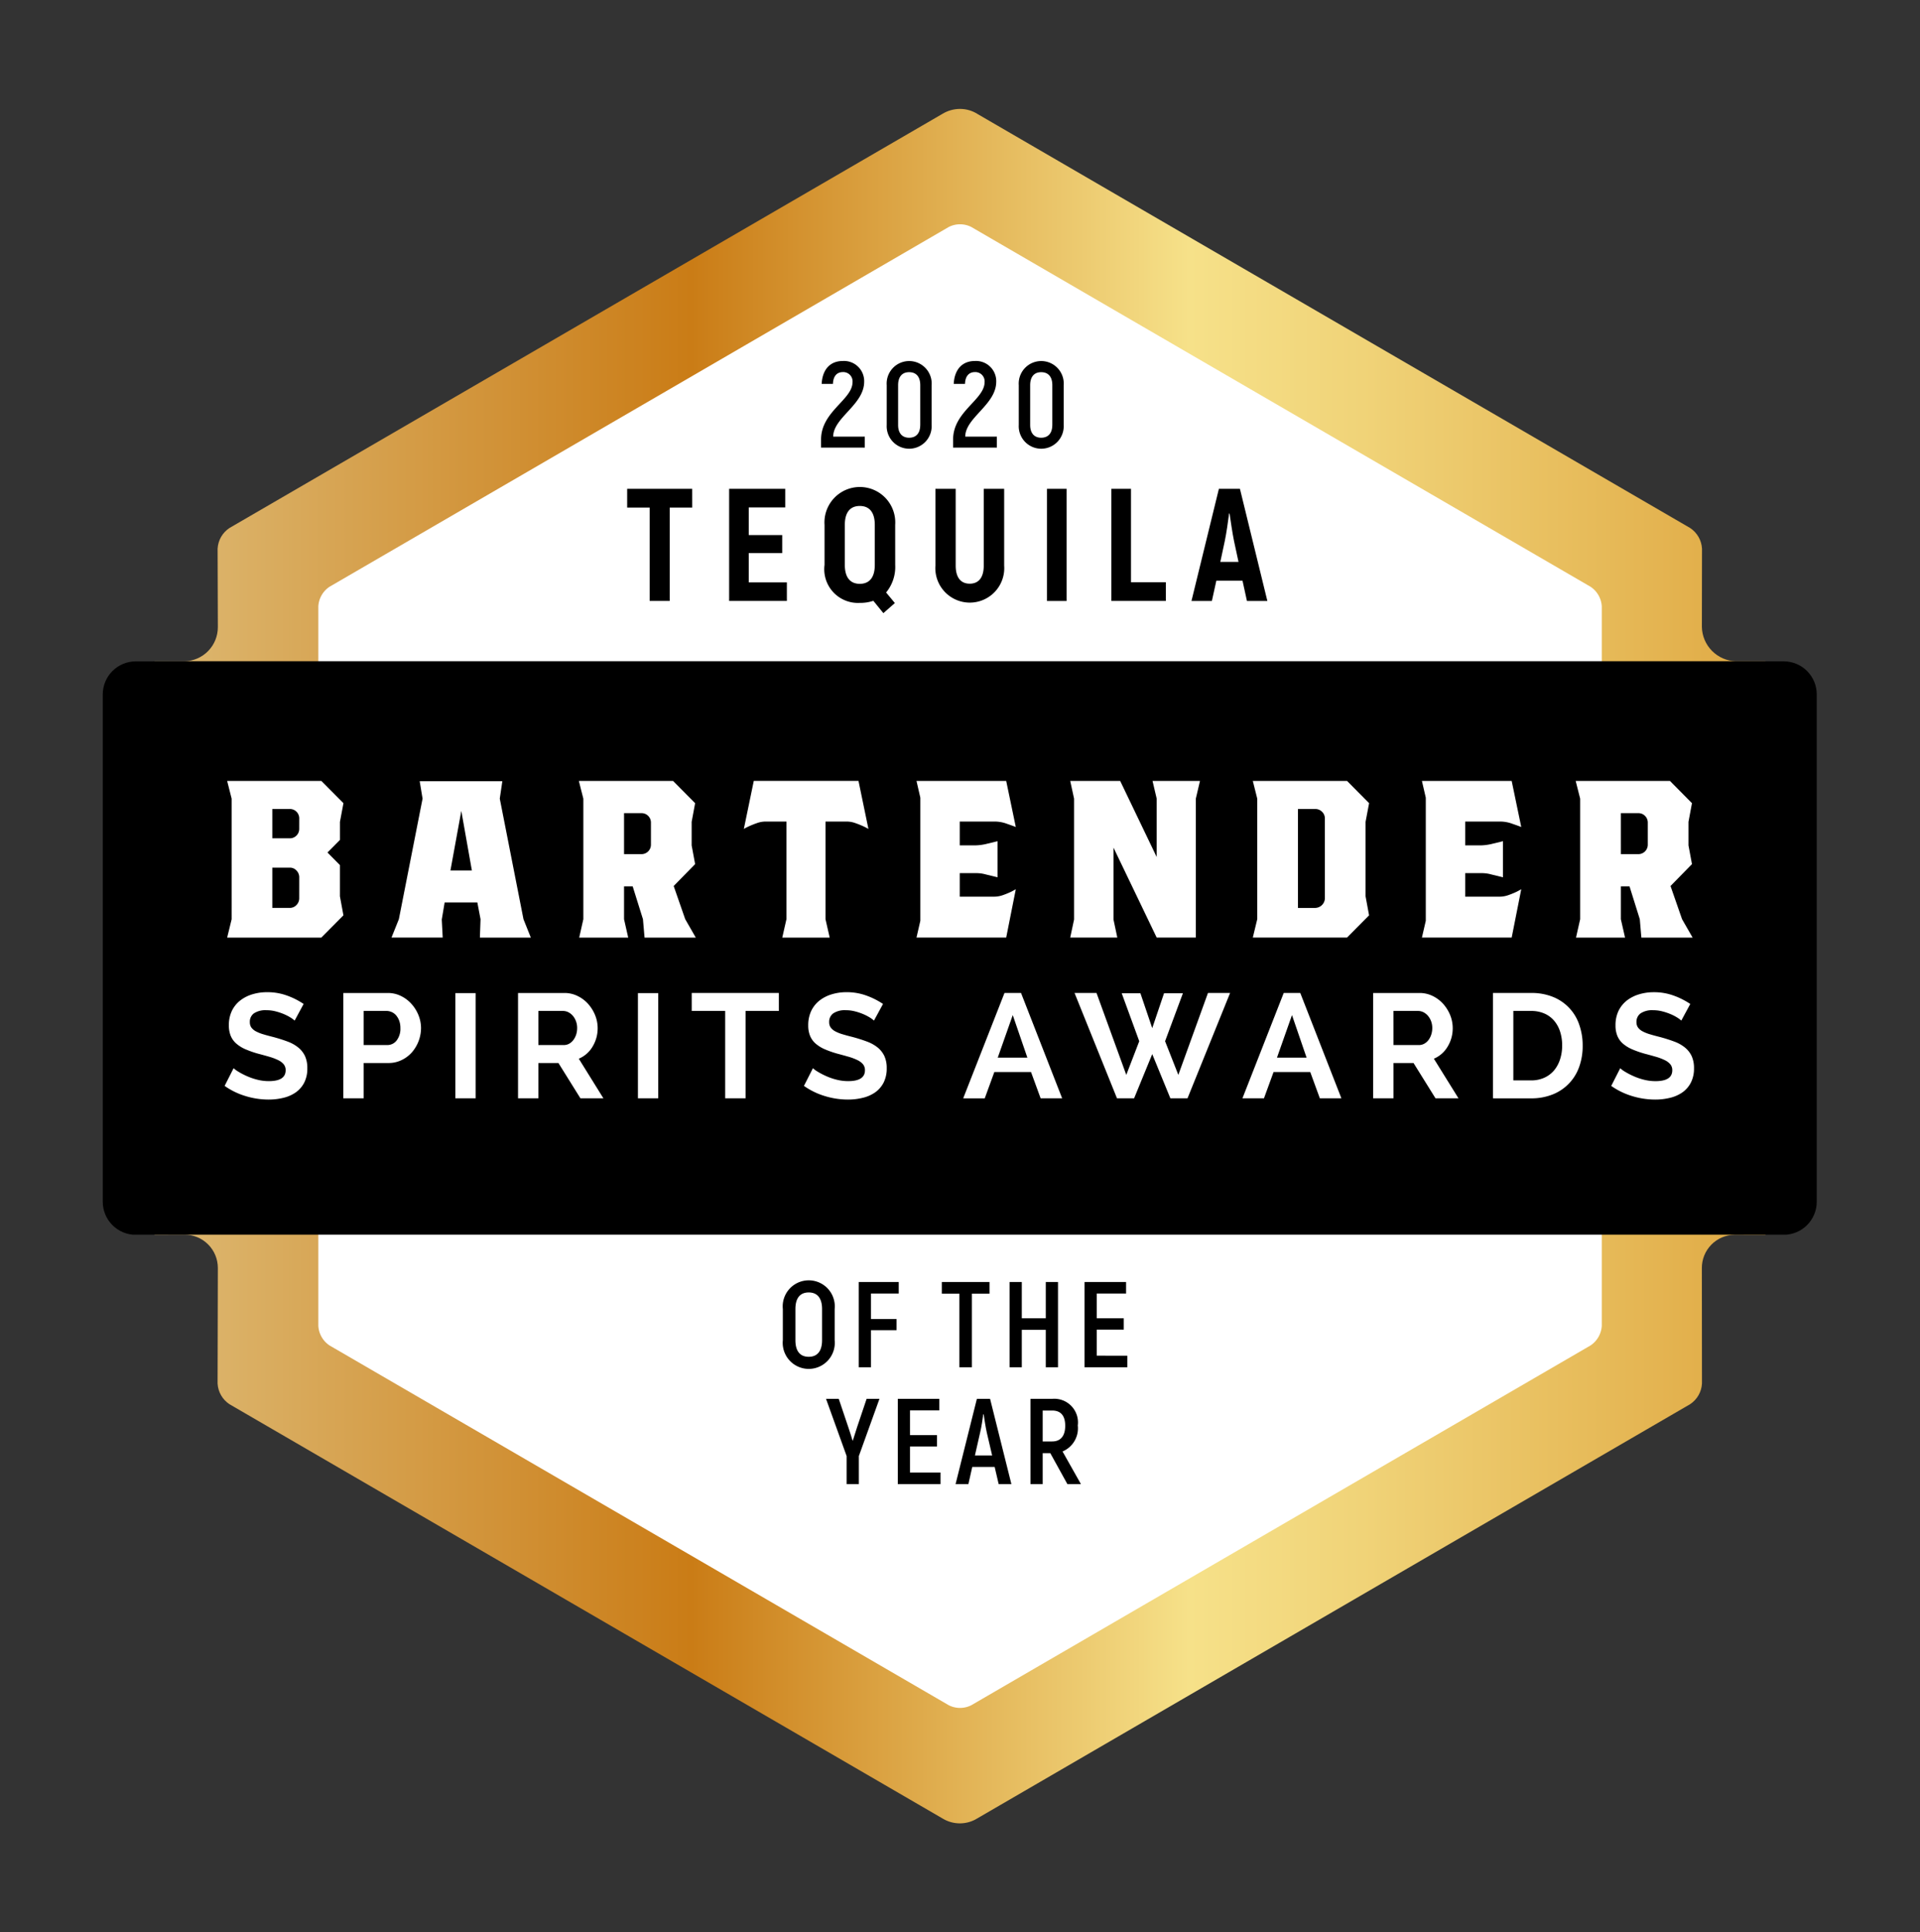 <svg xmlns="http://www.w3.org/2000/svg" xmlns:xlink="http://www.w3.org/1999/xlink" viewBox="0 0 79.382 79.866"><rect x="0" y="0" width="79.382" height="79.866" fill="#333333" stroke="none"/><defs><style>.cls-1{fill:none;}.cls-2{clip-path:url(#clip-path);}.cls-3{fill:url(#linear-gradient);}.cls-4{fill:#fff;}</style><clipPath id="clip-path" transform="translate(4.248 4.502)"><path class="cls-1" d="M36.162,70.658a1.368,1.368,0,0,1-1.437.008L5.24,53.541a1.097,1.097,0,0,1-.492-.855l.011-4.782a1.376,1.376,0,0,0-1.373-1.372l-2.023.007A1.367,1.367,0,0,1,0,45.167V24.206a1.367,1.367,0,0,1,1.362-1.371l2.023-.003A1.41,1.41,0,0,0,4.759,21.42l-.01-3.243a1.095,1.095,0,0,1,.491-.855L34.709.209A1.406,1.406,0,0,1,35.44,0a1.353,1.353,0,0,1,.734.214L65.629,17.322a1.096,1.096,0,0,1,.492.855l-.005,3.235a1.448,1.448,0,0,0,1.408,1.419l1.978.003a1.367,1.367,0,0,1,1.363,1.371V45.167a1.367,1.367,0,0,1-1.363,1.371l-2.03-.002a1.37,1.37,0,0,0-1.357,1.379l.005,4.77a1.096,1.096,0,0,1-.491.855Z"/></clipPath><linearGradient id="linear-gradient" x1="2.141" y1="35.431" x2="68.747" y2="35.431" gradientUnits="userSpaceOnUse"><stop offset="0.006" stop-color="#ddb871"/><stop offset="0.333" stop-color="#ca7c16"/><stop offset="0.58" stop-color="#edcc72"/><stop offset="0.642" stop-color="#f6e189"/><stop offset="0.75" stop-color="#f0d378"/><stop offset="0.963" stop-color="#e2af4b"/><stop offset="1" stop-color="#dfa843"/></linearGradient></defs><g id="Capa_2" data-name="Capa 2"><g id="Layer_1" data-name="Layer 1"><g class="cls-2"><path class="cls-3" d="M2.142,24.044V16.013a1.242,1.242,0,0,1,.532-.963L34.911-4.37a1.143,1.143,0,0,1,1.066,0L68.213,15.05a1.243,1.243,0,0,1,.534.963v8.031l-.001,23.318V54.85a1.243,1.243,0,0,1-.533.963l-32.235,19.42a1.146,1.146,0,0,1-1.066,0L2.674,55.813a1.245,1.245,0,0,1-.534-.963V47.362Z" transform="translate(4.248 4.502)"/><path class="cls-4" d="M61.977,25.798V20.563a1.042,1.042,0,0,0-.468-.814L35.912,4.881a1.032,1.032,0,0,0-.935,0L9.38,19.749a1.042,1.042,0,0,0-.467.814V50.3a1.045,1.045,0,0,0,.467.814L34.977,65.982a1.032,1.032,0,0,0,.935,0L61.508,51.114a1.048,1.048,0,0,0,.469-.814V25.798Z" transform="translate(4.248 4.502)"/><path d="M75.135,45.999a.568.568,0,0,1-.595.534H-3.654a.569.569,0,0,1-.594-.534V23.362a.569.569,0,0,1,.594-.533H74.54a.568.568,0,0,1,.595.533Z" transform="translate(4.248 4.502)"/><path class="cls-4" d="M9.806,31.256v1.291l.145.786-.913.92H5.144l.185-.759V28.51l-.185-.732h3.895l.913.919-.145.773v.746l-.516.52Zm-1.682-1.92a.387.387,0,0,0-.397-.399H7.011v1.212h.715a.382.382,0,0,0,.284-.113.391.391,0,0,0,.113-.287Zm0,2.425a.398.398,0,0,0-.113-.28.371.371,0,0,0-.284-.12H7.011v1.665h.715a.371.371,0,0,0,.284-.12.395.395,0,0,0,.113-.279Z" transform="translate(4.248 4.502)"/><path class="cls-4" d="M17.395,33.493l.304.76H15.593l.027-.76L15.488,32.8H14.136l-.119.706.039.746H11.938l.305-.76.98-4.983-.119-.72h3.417l-.106.72Zm-3.02-2.012h.887l-.437-2.465Z" transform="translate(4.248 4.502)"/><path class="cls-4" d="M24.519,34.253H22.401l-.066-.76L21.91,32.135H21.553v1.358l.172.76H19.699l.171-.76V28.51l-.186-.733h3.895l.913.92-.144.772v.973l.144.773-.887.906.477,1.371Zm-1.854-4.744a.39.39,0,0,0-.113-.286.382.382,0,0,0-.284-.113H21.553V30.803h.715a.384.384,0,0,0,.284-.115.389.389,0,0,0,.113-.286Z" transform="translate(4.248 4.502)"/><path class="cls-4" d="M29.882,29.456v4.037l.173.76h-1.96l.172-.76V29.456h-.874a1.089,1.089,0,0,0-.351.066c-.128.045-.243.092-.344.139a2.159,2.159,0,0,0-.192.101l.411-1.986h4.329l.411,1.986c-.026-.018-.091-.051-.192-.101-.102-.047-.216-.094-.344-.139a1.083,1.083,0,0,0-.352-.066Z" transform="translate(4.248 4.502)"/><path class="cls-4" d="M36.875,32.561a1.078,1.078,0,0,0,.352-.067,3.185,3.185,0,0,0,.337-.139c.097-.05.159-.084.186-.101l-.397,1.998h-3.709l.159-.693V28.47l-.159-.692h3.709l.397,1.904q-.094-.039-.363-.132a1.478,1.478,0,0,0-.457-.093H35.432v.984h.662a2.178,2.178,0,0,0,.411-.053l.489-.119v1.492l-.489-.12a1.449,1.449,0,0,0-.411-.052h-.662v.972Z" transform="translate(4.248 4.502)"/><polygon class="cls-4" points="49.441 33.011 49.441 38.754 47.823 38.754 46.037 35.036 46.037 38.008 46.195 38.754 44.248 38.754 44.407 38.008 44.407 33.011 44.248 32.279 46.313 32.279 47.823 35.424 47.823 33.011 47.651 32.279 49.613 32.279 49.441 33.011"/><path class="cls-4" d="M52.211,29.469V32.547l.145.786-.912.919H47.549l.184-.76V28.51l-.184-.733h3.896l.912.92Zm-1.683-.133a.379.379,0,0,0-.119-.287.395.395,0,0,0-.277-.112h-.716v4.09h.716a.409.409,0,0,0,.397-.4Z" transform="translate(4.248 4.502)"/><path class="cls-4" d="M57.774,32.561a1.073,1.073,0,0,0,.351-.067,3.208,3.208,0,0,0,.338-.139c.097-.05.158-.084.185-.101l-.396,1.998H54.541l.16-.693V28.47l-.16-.692h3.711l.396,1.904c-.061-.026-.183-.07-.364-.132a1.462,1.462,0,0,0-.456-.093H56.33v.984h.662a2.169,2.169,0,0,0,.411-.053l.489-.119v1.492l-.489-.12a1.445,1.445,0,0,0-.411-.052H56.33v.972Z" transform="translate(4.248 4.502)"/><path class="cls-4" d="M65.733,34.253H63.614l-.065-.76-.425-1.358h-.358v1.358l.173.76H60.912l.171-.76V28.51l-.185-.733h3.897l.911.92-.144.772v.973l.144.773-.887.906.477,1.371Zm-1.854-4.744a.39.39,0,0,0-.113-.286.382.382,0,0,0-.283-.113h-.717V30.803h.717a.383.383,0,0,0,.283-.115.389.389,0,0,0,.113-.286Z" transform="translate(4.248 4.502)"/><path class="cls-4" d="M7.934,37.684a1.039,1.039,0,0,0-.155-.117,1.947,1.947,0,0,0-.274-.144,2.408,2.408,0,0,0-.35-.119,1.485,1.485,0,0,0-.385-.049.865.865,0,0,0-.519.129.425.425,0,0,0-.17.362.381.381,0,0,0,.064.225.563.563,0,0,0,.185.156,1.552,1.552,0,0,0,.308.123c.123.038.269.076.43.117.212.058.404.119.576.184a1.559,1.559,0,0,1,.439.245,1.016,1.016,0,0,1,.278.352,1.174,1.174,0,0,1,.097.506,1.267,1.267,0,0,1-.13.598,1.115,1.115,0,0,1-.35.401,1.493,1.493,0,0,1-.513.224,2.557,2.557,0,0,1-.609.071A3.267,3.267,0,0,1,5.892,40.8a2.961,2.961,0,0,1-.853-.417l.371-.731a1.165,1.165,0,0,0,.198.144,2.805,2.805,0,0,0,.339.177,2.534,2.534,0,0,0,.433.151,1.95,1.95,0,0,0,.487.062q.694,0,.695-.448a.379.379,0,0,0-.079-.246.666.666,0,0,0-.226-.172,2.23,2.23,0,0,0-.353-.136c-.139-.04-.293-.083-.464-.128a4.065,4.065,0,0,1-.539-.187,1.449,1.449,0,0,1-.381-.237.855.855,0,0,1-.229-.318,1.145,1.145,0,0,1-.077-.435,1.365,1.365,0,0,1,.121-.589,1.208,1.208,0,0,1,.34-.43,1.53,1.53,0,0,1,.502-.26,2.06,2.06,0,0,1,.616-.09,2.361,2.361,0,0,1,.841.145,3.079,3.079,0,0,1,.671.341Z" transform="translate(4.248 4.502)"/><path class="cls-4" d="M9.947,40.897V36.543h1.835a1.21,1.21,0,0,1,.552.126A1.408,1.408,0,0,1,12.769,37a1.566,1.566,0,0,1,.287.465,1.429,1.429,0,0,1,.103.525,1.543,1.543,0,0,1-.372,1,1.337,1.337,0,0,1-.427.324,1.219,1.219,0,0,1-.548.123H10.787v1.46Zm.84-2.202h.977a.482.482,0,0,0,.387-.19.79.79,0,0,0,.155-.515.863.863,0,0,0-.048-.298.754.754,0,0,0-.129-.225.519.519,0,0,0-.186-.137.548.548,0,0,0-.216-.046h-.94Z" transform="translate(4.248 4.502)"/><rect class="cls-4" x="18.826" y="41.05" width="0.84" height="4.348"/><path class="cls-4" d="M17.17,40.897V36.543h1.914a1.213,1.213,0,0,1,.552.126A1.401,1.401,0,0,1,20.073,37a1.607,1.607,0,0,1,.286.465,1.428,1.428,0,0,1,.103.525,1.458,1.458,0,0,1-.21.769,1.205,1.205,0,0,1-.57.5L20.7,40.897h-.95l-.91-1.46H18.011v1.46Zm.841-2.202h1.054a.453.453,0,0,0,.217-.055.557.557,0,0,0,.173-.15.78.78,0,0,0,.117-.224.891.891,0,0,0,.042-.276.778.778,0,0,0-.049-.282.735.735,0,0,0-.13-.224.622.622,0,0,0-.189-.148.504.504,0,0,0-.217-.051H18.011Z" transform="translate(4.248 4.502)"/><rect class="cls-4" x="26.375" y="41.05" width="0.84" height="4.348"/><polygon class="cls-4" points="32.202 41.786 30.825 41.786 30.825 45.398 29.983 45.398 29.983 41.786 28.599 41.786 28.599 41.044 32.202 41.044 32.202 41.786"/><path class="cls-4" d="M31.886,37.684a1.09,1.09,0,0,0-.154-.117,2.065,2.065,0,0,0-.274-.144,2.435,2.435,0,0,0-.351-.119,1.486,1.486,0,0,0-.385-.049.865.865,0,0,0-.518.129.428.428,0,0,0-.171.362.374.374,0,0,0,.065.225.55.55,0,0,0,.185.156,1.559,1.559,0,0,0,.308.123c.124.038.269.076.431.117.212.058.403.119.575.184a1.564,1.564,0,0,1,.441.245,1.008,1.008,0,0,1,.277.352,1.166,1.166,0,0,1,.098.506,1.273,1.273,0,0,1-.131.598,1.128,1.128,0,0,1-.35.401,1.511,1.511,0,0,1-.515.224,2.552,2.552,0,0,1-.608.071A3.268,3.268,0,0,1,29.844,40.8a2.968,2.968,0,0,1-.853-.417l.371-.731a1.142,1.142,0,0,0,.198.144,2.882,2.882,0,0,0,.339.177,2.504,2.504,0,0,0,.433.151,1.952,1.952,0,0,0,.487.062q.694,0,.694-.448a.379.379,0,0,0-.078-.246.678.678,0,0,0-.226-.172,2.294,2.294,0,0,0-.353-.136c-.14-.04-.294-.083-.465-.128a4.021,4.021,0,0,1-.538-.187,1.462,1.462,0,0,1-.382-.237.859.859,0,0,1-.227-.318,1.115,1.115,0,0,1-.076-.435,1.365,1.365,0,0,1,.121-.589,1.208,1.208,0,0,1,.339-.43,1.528,1.528,0,0,1,.503-.26,2.057,2.057,0,0,1,.615-.09,2.351,2.351,0,0,1,.841.145,3.109,3.109,0,0,1,.673.341Z" transform="translate(4.248 4.502)"/><path class="cls-4" d="M35.575,40.897l1.708-4.356h.683l1.701,4.356h-.89L38.38,39.811H36.862l-.396,1.087Zm2.049-3.441-.621,1.76h1.226Z" transform="translate(4.248 4.502)"/><polygon class="cls-4" points="46.377 41.056 47.15 41.056 47.639 42.498 48.127 41.056 48.907 41.056 48.17 43.038 48.718 44.43 49.943 41.044 50.858 41.044 49.097 45.399 48.389 45.399 47.639 43.571 46.889 45.399 46.182 45.399 44.427 41.044 45.335 41.044 46.566 44.43 47.102 43.038 46.377 41.056"/><path class="cls-4" d="M47.12,40.897l1.708-4.356h.683l1.701,4.356h-.891l-.397-1.087H48.407l-.397,1.087Zm2.049-3.441-.621,1.76h1.225Z" transform="translate(4.248 4.502)"/><path class="cls-4" d="M52.524,40.897V36.543h1.913a1.215,1.215,0,0,1,.553.126A1.4,1.4,0,0,1,55.426,37a1.609,1.609,0,0,1,.286.465,1.43,1.43,0,0,1,.102.525,1.448,1.448,0,0,1-.21.769,1.201,1.201,0,0,1-.569.5l1.018,1.638h-.95l-.909-1.46h-.829v1.46Zm.841-2.202h1.054a.449.449,0,0,0,.217-.055.546.546,0,0,0,.174-.15.753.753,0,0,0,.116-.224.874.874,0,0,0,.043-.276.8.8,0,0,0-.049-.282.747.747,0,0,0-.131-.224.625.625,0,0,0-.189-.148.503.503,0,0,0-.217-.051H53.364Z" transform="translate(4.248 4.502)"/><path class="cls-4" d="M57.479,40.897V36.542H59.053a2.343,2.343,0,0,1,.929.172,1.878,1.878,0,0,1,1.069,1.157,2.571,2.571,0,0,1,.136.844,2.529,2.529,0,0,1-.15.897,1.897,1.897,0,0,1-1.103,1.129,2.363,2.363,0,0,1-.881.157Zm2.86-2.183a1.843,1.843,0,0,0-.086-.577,1.292,1.292,0,0,0-.25-.453,1.099,1.099,0,0,0-.406-.295,1.352,1.352,0,0,0-.544-.104h-.732v2.871h.732a1.319,1.319,0,0,0,.552-.112,1.157,1.157,0,0,0,.402-.304,1.369,1.369,0,0,0,.246-.457,1.818,1.818,0,0,0,.086-.569" transform="translate(4.248 4.502)"/><path class="cls-4" d="M65.265,37.684a1.148,1.148,0,0,0-.154-.117,2.021,2.021,0,0,0-.275-.144,2.435,2.435,0,0,0-.351-.119,1.478,1.478,0,0,0-.384-.049.865.865,0,0,0-.518.129.426.426,0,0,0-.172.362.381.381,0,0,0,.065.225.555.555,0,0,0,.186.156,1.559,1.559,0,0,0,.308.123c.123.038.268.076.43.117.212.058.403.119.575.184a1.545,1.545,0,0,1,.439.245,1.011,1.011,0,0,1,.278.352,1.179,1.179,0,0,1,.098.506,1.261,1.261,0,0,1-.132.598,1.118,1.118,0,0,1-.35.401,1.501,1.501,0,0,1-.513.224,2.558,2.558,0,0,1-.608.071,3.268,3.268,0,0,1-.964-.147,2.986,2.986,0,0,1-.855-.417l.372-.731a1.105,1.105,0,0,0,.198.144,2.833,2.833,0,0,0,.339.177,2.565,2.565,0,0,0,.433.151,1.958,1.958,0,0,0,.487.062q.694,0,.695-.448a.374.374,0,0,0-.079-.246.678.678,0,0,0-.226-.172,2.316,2.316,0,0,0-.352-.136c-.141-.04-.293-.083-.465-.128a4.089,4.089,0,0,1-.539-.187,1.483,1.483,0,0,1-.383-.237.864.864,0,0,1-.227-.318,1.117,1.117,0,0,1-.076-.435,1.365,1.365,0,0,1,.12-.589,1.236,1.236,0,0,1,.339-.43,1.543,1.543,0,0,1,.504-.26,2.067,2.067,0,0,1,.615-.09,2.351,2.351,0,0,1,.841.145,3.056,3.056,0,0,1,.672.341Z" transform="translate(4.248 4.502)"/></g><path d="M29.699,13.663c0-1.158,1.301-1.642,1.301-2.372a.384.384,0,0,0-.4-.413c-.245,0-.4.166-.41.488h-.466c.03-.599.355-.946.871-.946a.834.834,0,0,1,.886.855c0,.952-1.281,1.486-1.281,2.272h1.307V14H29.699Z" transform="translate(4.248 4.502)"/><path d="M32.413,13.063V11.421a.931.931,0,1,1,1.857,0v1.642a.93.93,0,1,1-1.857,0Zm1.387,0V11.421c0-.348-.165-.539-.461-.539-.29,0-.455.191-.455.539v1.642c0,.337.165.528.455.528C33.634,13.591,33.799,13.4,33.799,13.063Z" transform="translate(4.248 4.502)"/><path d="M35.158,13.663c0-1.158,1.302-1.642,1.302-2.372a.384.384,0,0,0-.4-.413c-.245,0-.4.166-.41.488h-.466c.03-.599.355-.946.871-.946a.834.834,0,0,1,.886.855c0,.952-1.281,1.486-1.281,2.272h1.307V14H35.158Z" transform="translate(4.248 4.502)"/><path d="M37.873,13.063V11.421a.931.931,0,1,1,1.857,0v1.642a.93.93,0,1,1-1.857,0Zm1.387,0V11.421c0-.348-.165-.539-.461-.539-.29,0-.455.191-.455.539v1.642c0,.337.165.528.455.528C39.094,13.591,39.259,13.4,39.259,13.063Z" transform="translate(4.248 4.502)"/><path d="M24.372,16.478h-.93v3.86h-.83v-3.86h-.93v-.775h2.689Z" transform="translate(4.248 4.502)"/><path d="M28.285,19.57v.768H25.898V15.703h2.32v.768H26.709v1.145h1.384v.741H26.709V19.57Z" transform="translate(4.248 4.502)"/><path d="M32.764,18.848a1.656,1.656,0,0,1-.376,1.14l.362.437-.475.417-.415-.51a1.69,1.69,0,0,1-.561.086,1.392,1.392,0,0,1-1.457-1.569V17.193a1.464,1.464,0,1,1,2.921,0ZM31.3,19.63c.409,0,.62-.277.62-.781V17.193c0-.503-.211-.781-.62-.781s-.619.278-.619.781v1.655C30.681,19.352,30.892,19.63,31.3,19.63Z" transform="translate(4.248 4.502)"/><path d="M34.427,18.875V15.703h.838v3.172c0,.497.211.749.58.749s.58-.252.58-.749V15.703h.844v3.172a1.425,1.425,0,1,1-2.842,0Z" transform="translate(4.248 4.502)"/><path d="M39.85,15.703v4.636h-.811V15.703Z" transform="translate(4.248 4.502)"/><path d="M43.955,19.564v.774H41.701V15.703h.811v3.861Z" transform="translate(4.248 4.502)"/><path d="M47.123,19.498h-1.081l-.185.841h-.844l1.134-4.636h.87l1.134,4.636h-.844Zm-.165-.775-.185-.86c-.066-.318-.139-.828-.185-1.14h-.019c-.04.311-.112.821-.179,1.14l-.184.86Z" transform="translate(4.248 4.502)"/><path d="M28.118,50.895V49.606a1.077,1.077,0,1,1,2.143,0v1.289a1.077,1.077,0,1,1-2.143,0Zm1.622,0V49.606c0-.442-.19-.685-.551-.685-.365,0-.551.242-.551.685v1.289c0,.443.186.685.551.685C29.549,51.581,29.74,51.339,29.74,50.895Z" transform="translate(4.248 4.502)"/><path d="M31.763,48.966v1.053H32.82v.463H31.763v1.531h-.505V48.489H32.91v.477Z" transform="translate(4.248 4.502)"/><path d="M36.664,48.972h-.73v3.041h-.516v-3.041h-.726v-.483h1.972Z" transform="translate(4.248 4.502)"/><path d="M39.495,48.489v3.524h-.506V50.467h-.991v1.546h-.505V48.489h.505v1.5h.991v-1.5Z" transform="translate(4.248 4.502)"/><path d="M42.36,51.535v.478H40.593V48.489H42.31v.477H41.098v1.022h1.116v.469H41.098v1.077Z" transform="translate(4.248 4.502)"/><path d="M30.756,55.684l-.852-2.366h.526l.395,1.173c.051.151.125.378.176.554h.01l.18-.564.391-1.163h.531l-.852,2.366v1.158h-.505Z" transform="translate(4.248 4.502)"/><path d="M34.637,56.364v.478H32.871V53.318h1.717v.477H33.375V54.818h1.116v.469H33.375v1.077Z" transform="translate(4.248 4.502)"/><path d="M36.876,56.133h-.926l-.16.71h-.53l.881-3.524h.546l.881,3.524h-.526Zm-.104-.474-.221-.946c-.05-.231-.104-.569-.13-.756h-.016c-.024.186-.074.524-.13.756l-.215.946Z" transform="translate(4.248 4.502)"/><path d="M39.176,55.563h-.315v1.279h-.505V53.318h.905a.98.98,0,0,1,1.052,1.103,1.036,1.036,0,0,1-.631,1.072l.761,1.35h-.56Zm-.315-.483h.391c.355,0,.541-.231.541-.649s-.185-.629-.536-.629h-.396Z" transform="translate(4.248 4.502)"/></g></g></svg>